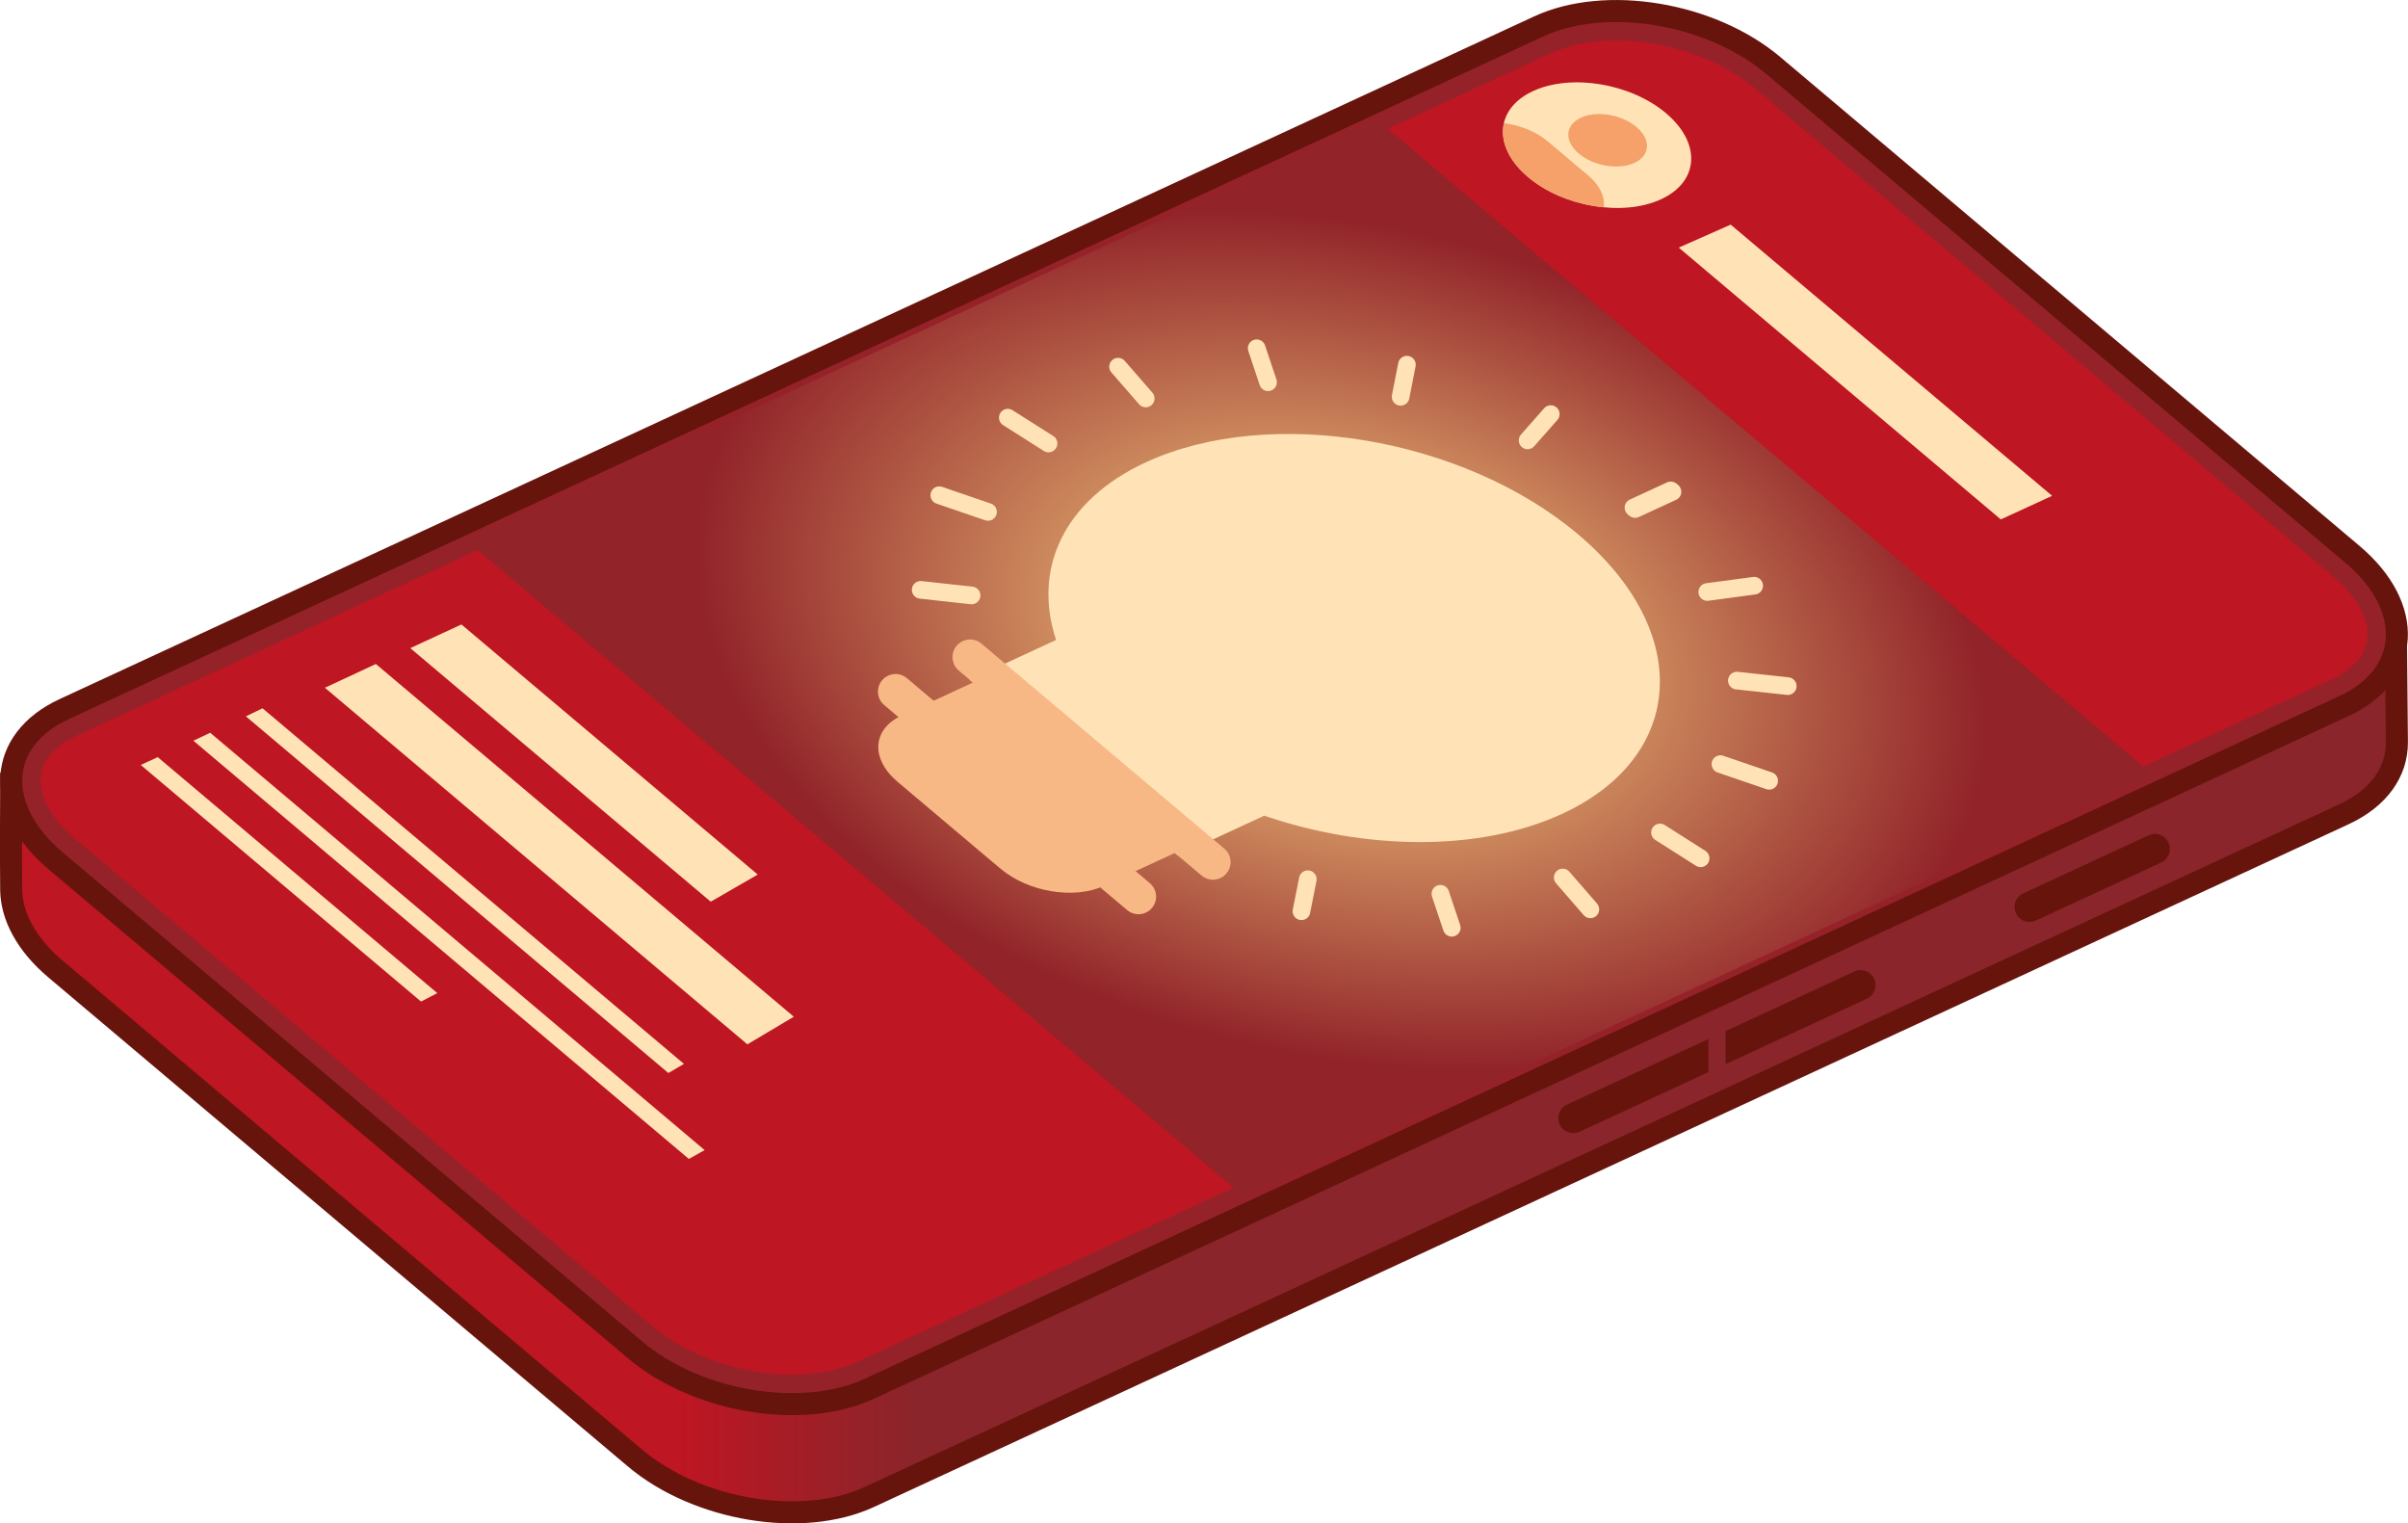 <?xml version="1.0" encoding="UTF-8"?>
<svg id="Layer_2" data-name="Layer 2" xmlns="http://www.w3.org/2000/svg" xmlns:xlink="http://www.w3.org/1999/xlink" viewBox="0 0 279.72 176.94">
  <defs>
    <style>
      .cls-1, .cls-2, .cls-3 {
        fill: none;
      }

      .cls-2, .cls-4 {
        stroke-width: 2.56px;
      }

      .cls-2, .cls-4, .cls-3 {
        stroke: #67140d;
        stroke-miterlimit: 10;
      }

      .cls-5 {
        fill: #ca9e67;
        stroke: #ffe3b7;
        stroke-linejoin: bevel;
        stroke-width: 2.05px;
      }

      .cls-5, .cls-6, .cls-3 {
        stroke-linecap: round;
      }

      .cls-7 {
        fill: #962229;
      }

      .cls-8 {
        fill: #be1622;
      }

      .cls-4 {
        fill: url(#linear-gradient);
      }

      .cls-9 {
        fill: url(#radial-gradient);
      }

      .cls-10 {
        fill: #ffe3b7;
      }

      .cls-6 {
        fill: #936037;
        stroke: #f8b886;
        stroke-width: 4.09px;
      }

      .cls-11 {
        fill: #f8b886;
      }

      .cls-12 {
        fill: #89252b;
      }

      .cls-13 {
        fill: #f5a169;
      }

      .cls-3 {
        stroke-width: 3.48px;
      }

      .cls-14 {
        clip-path: url(#clippath);
      }
    </style>
    <linearGradient id="linear-gradient" x1="1.28" y1="94.76" x2="278.44" y2="94.76" gradientUnits="userSpaceOnUse">
      <stop offset=".28" stop-color="#be1622"/>
      <stop offset=".38" stop-color="#89252b"/>
    </linearGradient>
    <radialGradient id="radial-gradient" cx="-800.98" cy="-1058.7" fx="-800.98" fy="-1058.7" r="60.62" gradientTransform="translate(-133.1 1091.17) rotate(40.16) scale(1.1 .91) skewX(-20.96)" gradientUnits="userSpaceOnUse">
      <stop offset="0" stop-color="#ffe089"/>
      <stop offset="1" stop-color="#912329"/>
    </radialGradient>
    <clipPath id="clippath">
      <path class="cls-1" d="M192.96,23.14c-4.42,2.05-11.34.9-15.45-2.57-4.11-3.47-3.86-7.94.57-9.99s11.34-.9,15.45,2.57c4.11,3.47,3.86,7.94-.57,9.99Z"/>
    </clipPath>
  </defs>
  <g id="Layer_1" data-name="Layer 1">
    <g>
      <path class="cls-4" d="M73.74,169.33L6.46,112.56c-3.41-2.87-5.11-6.14-5.16-9.17-.05-3.42,0-12.81,0-12.81L178.74,15.65c7.8-3.61,20-1.58,27.25,4.54l72.34,54.7s.08,8.27.1,11.32c.02,3.39-2.05,6.47-6.16,8.37l-171.28,79.29c-7.8,3.61-20,1.58-27.25-4.54Z"/>
      <g>
        <path class="cls-8" d="M92.01,161.37c-6.26,0-12.84-2.27-17.17-5.92L7.56,98.67c-3.24-2.74-4.88-5.95-4.5-8.83.33-2.45,2.15-4.56,5.11-5.93L179.46,4.62c2.3-1.07,5.16-1.63,8.27-1.63,6.26,0,12.84,2.27,17.17,5.92l67.28,56.78c3.24,2.74,4.88,5.95,4.5,8.83-.33,2.46-2.15,4.56-5.11,5.94l-171.29,79.29c-2.3,1.07-5.16,1.63-8.27,1.63Z"/>
        <path class="cls-7" d="M187.73,4.7h0c5.87,0,12.03,2.12,16.07,5.52l67.28,56.78c2.79,2.35,4.21,5.01,3.9,7.29-.32,2.38-2.43,3.82-4.14,4.61l-171.28,79.29c-2.08.96-4.69,1.47-7.55,1.47-5.87,0-12.03-2.12-16.07-5.52L8.66,97.36c-2.79-2.35-4.21-5.01-3.9-7.29.32-2.38,2.43-3.82,4.14-4.61L180.18,6.17c2.08-.96,4.69-1.47,7.55-1.47M187.73,1.28c-3.26,0-6.37.58-8.99,1.79L7.46,82.36c-7.8,3.61-8.25,11.5-1,17.62l67.28,56.78c4.82,4.07,11.82,6.33,18.27,6.33,3.26,0,6.37-.58,8.99-1.79l171.28-79.29c7.8-3.61,8.25-11.5,1-17.62L206,7.61c-4.82-4.07-11.82-6.33-18.27-6.33h0Z"/>
        <path class="cls-2" d="M73.74,156.75L6.46,99.98c-7.25-6.12-6.8-14.01,1-17.62L178.74,3.07c7.8-3.61,20-1.58,27.25,4.54l67.28,56.78c7.25,6.12,6.8,14.01-1,17.62l-171.28,79.29c-7.8,3.61-20,1.58-27.25-4.54Z"/>
      </g>
      <path class="cls-9" d="M54.31,62.88s7.46-3.49,16.65-7.74L159.96,13.93l90.21,76.12-105.65,48.91L54.31,62.88Z"/>
      <g>
        <polygon class="cls-10" points="77.64 124.63 28.56 83.2 30.5 82.27 79.45 123.57 77.64 124.63"/>
        <polygon class="cls-10" points="80.02 134.61 22.46 86.03 24.42 85.11 81.85 133.58 80.02 134.61"/>
        <polygon class="cls-10" points="48.91 116.33 16.35 88.85 18.32 87.94 50.8 115.35 48.91 116.33"/>
      </g>
      <polygon class="cls-10" points="232.42 60.33 195.01 28.76 201.04 26.09 238.38 57.59 232.42 60.33"/>
      <g>
        <polygon class="cls-10" points="82.56 104.73 47.66 75.28 53.6 72.53 88.02 101.58 82.56 104.73"/>
        <polygon class="cls-10" points="86.82 121.3 37.74 79.88 43.66 77.12 92.21 118.09 86.82 121.3"/>
      </g>
      <path class="cls-10" d="M192.96,23.14c-4.42,2.05-11.34.9-15.45-2.57-4.11-3.47-3.86-7.94.57-9.99s11.34-.9,15.45,2.57c4.11,3.47,3.86,7.94-.57,9.99Z"/>
      <g class="cls-14">
        <g>
          <path class="cls-13" d="M183.3,27.04s.55-.25.84-.39c2.77-1.28,2.93-4.09.36-6.26-.85-.72-3.82-3.22-4.67-3.94-2.58-2.17-6.91-2.9-9.69-1.61-.29.13-.84.39-.84.39l14,11.81Z"/>
          <path class="cls-13" d="M189.86,18.92c-1.85.86-4.74.37-6.46-1.08-1.72-1.45-1.61-3.32.24-4.17,1.85-.86,4.74-.37,6.46,1.08,1.72,1.45,1.61,3.32-.24,4.17Z"/>
        </g>
      </g>
      <g>
        <path class="cls-10" d="M181.47,94.52c14.37-6.65,15.2-21.18,1.84-32.46-13.36-11.27-35.84-15.01-50.21-8.36-9.63,4.46-13.14,12.45-10.42,20.63l-10.02,4.64,24.18,20.41,10.02-4.64c11.72,4.01,24.98,4.24,34.61-.22Z"/>
        <g>
          <path class="cls-11" d="M116.26,100.93l-11.98-10.11c-3.17-2.67-2.97-6.12.44-7.7l12.22-5.66,23.46,19.79-12.22,5.66c-3.41,1.58-8.74.69-11.91-1.98Z"/>
          <line class="cls-6" x1="104.03" y1="80.33" x2="132.25" y2="104.14"/>
          <line class="cls-6" x1="112.69" y1="76.32" x2="140.9" y2="100.13"/>
        </g>
        <g>
          <g>
            <line class="cls-5" x1="189.75" y1="58.96" x2="194.08" y2="56.96"/>
            <line class="cls-5" x1="177.45" y1="51.15" x2="180.14" y2="48.1"/>
            <line class="cls-5" x1="162.7" y1="46.09" x2="163.43" y2="42.36"/>
            <line class="cls-5" x1="147.3" y1="44.4" x2="145.98" y2="40.45"/>
            <line class="cls-5" x1="133.09" y1="46.28" x2="129.88" y2="42.59"/>
            <line class="cls-5" x1="121.8" y1="51.51" x2="117.07" y2="48.51"/>
            <line class="cls-5" x1="114.77" y1="59.46" x2="109.11" y2="57.52"/>
            <line class="cls-5" x1="112.86" y1="69.16" x2="106.95" y2="68.51"/>
          </g>
          <g>
            <line class="cls-5" x1="189.94" y1="59.12" x2="194.28" y2="57.12"/>
            <line class="cls-5" x1="198.32" y1="68.76" x2="203.77" y2="68.03"/>
            <line class="cls-5" x1="201.76" y1="79.05" x2="207.67" y2="79.69"/>
            <line class="cls-5" x1="199.85" y1="88.75" x2="205.51" y2="90.69"/>
            <line class="cls-5" x1="192.83" y1="96.69" x2="197.55" y2="99.69"/>
            <line class="cls-5" x1="181.53" y1="101.92" x2="184.74" y2="105.62"/>
            <line class="cls-5" x1="167.32" y1="103.81" x2="168.64" y2="107.76"/>
            <line class="cls-5" x1="151.92" y1="102.12" x2="151.18" y2="105.84"/>
          </g>
        </g>
      </g>
      <line class="cls-3" x1="235.76" y1="105.34" x2="250.32" y2="98.6"/>
      <line class="cls-3" x1="182.76" y1="129.87" x2="216.13" y2="114.42"/>
      <polygon class="cls-12" points="200.45 124.45 198.45 125.38 198.45 119.85 200.45 118.92 200.45 124.45"/>
    </g>
  </g>
</svg>